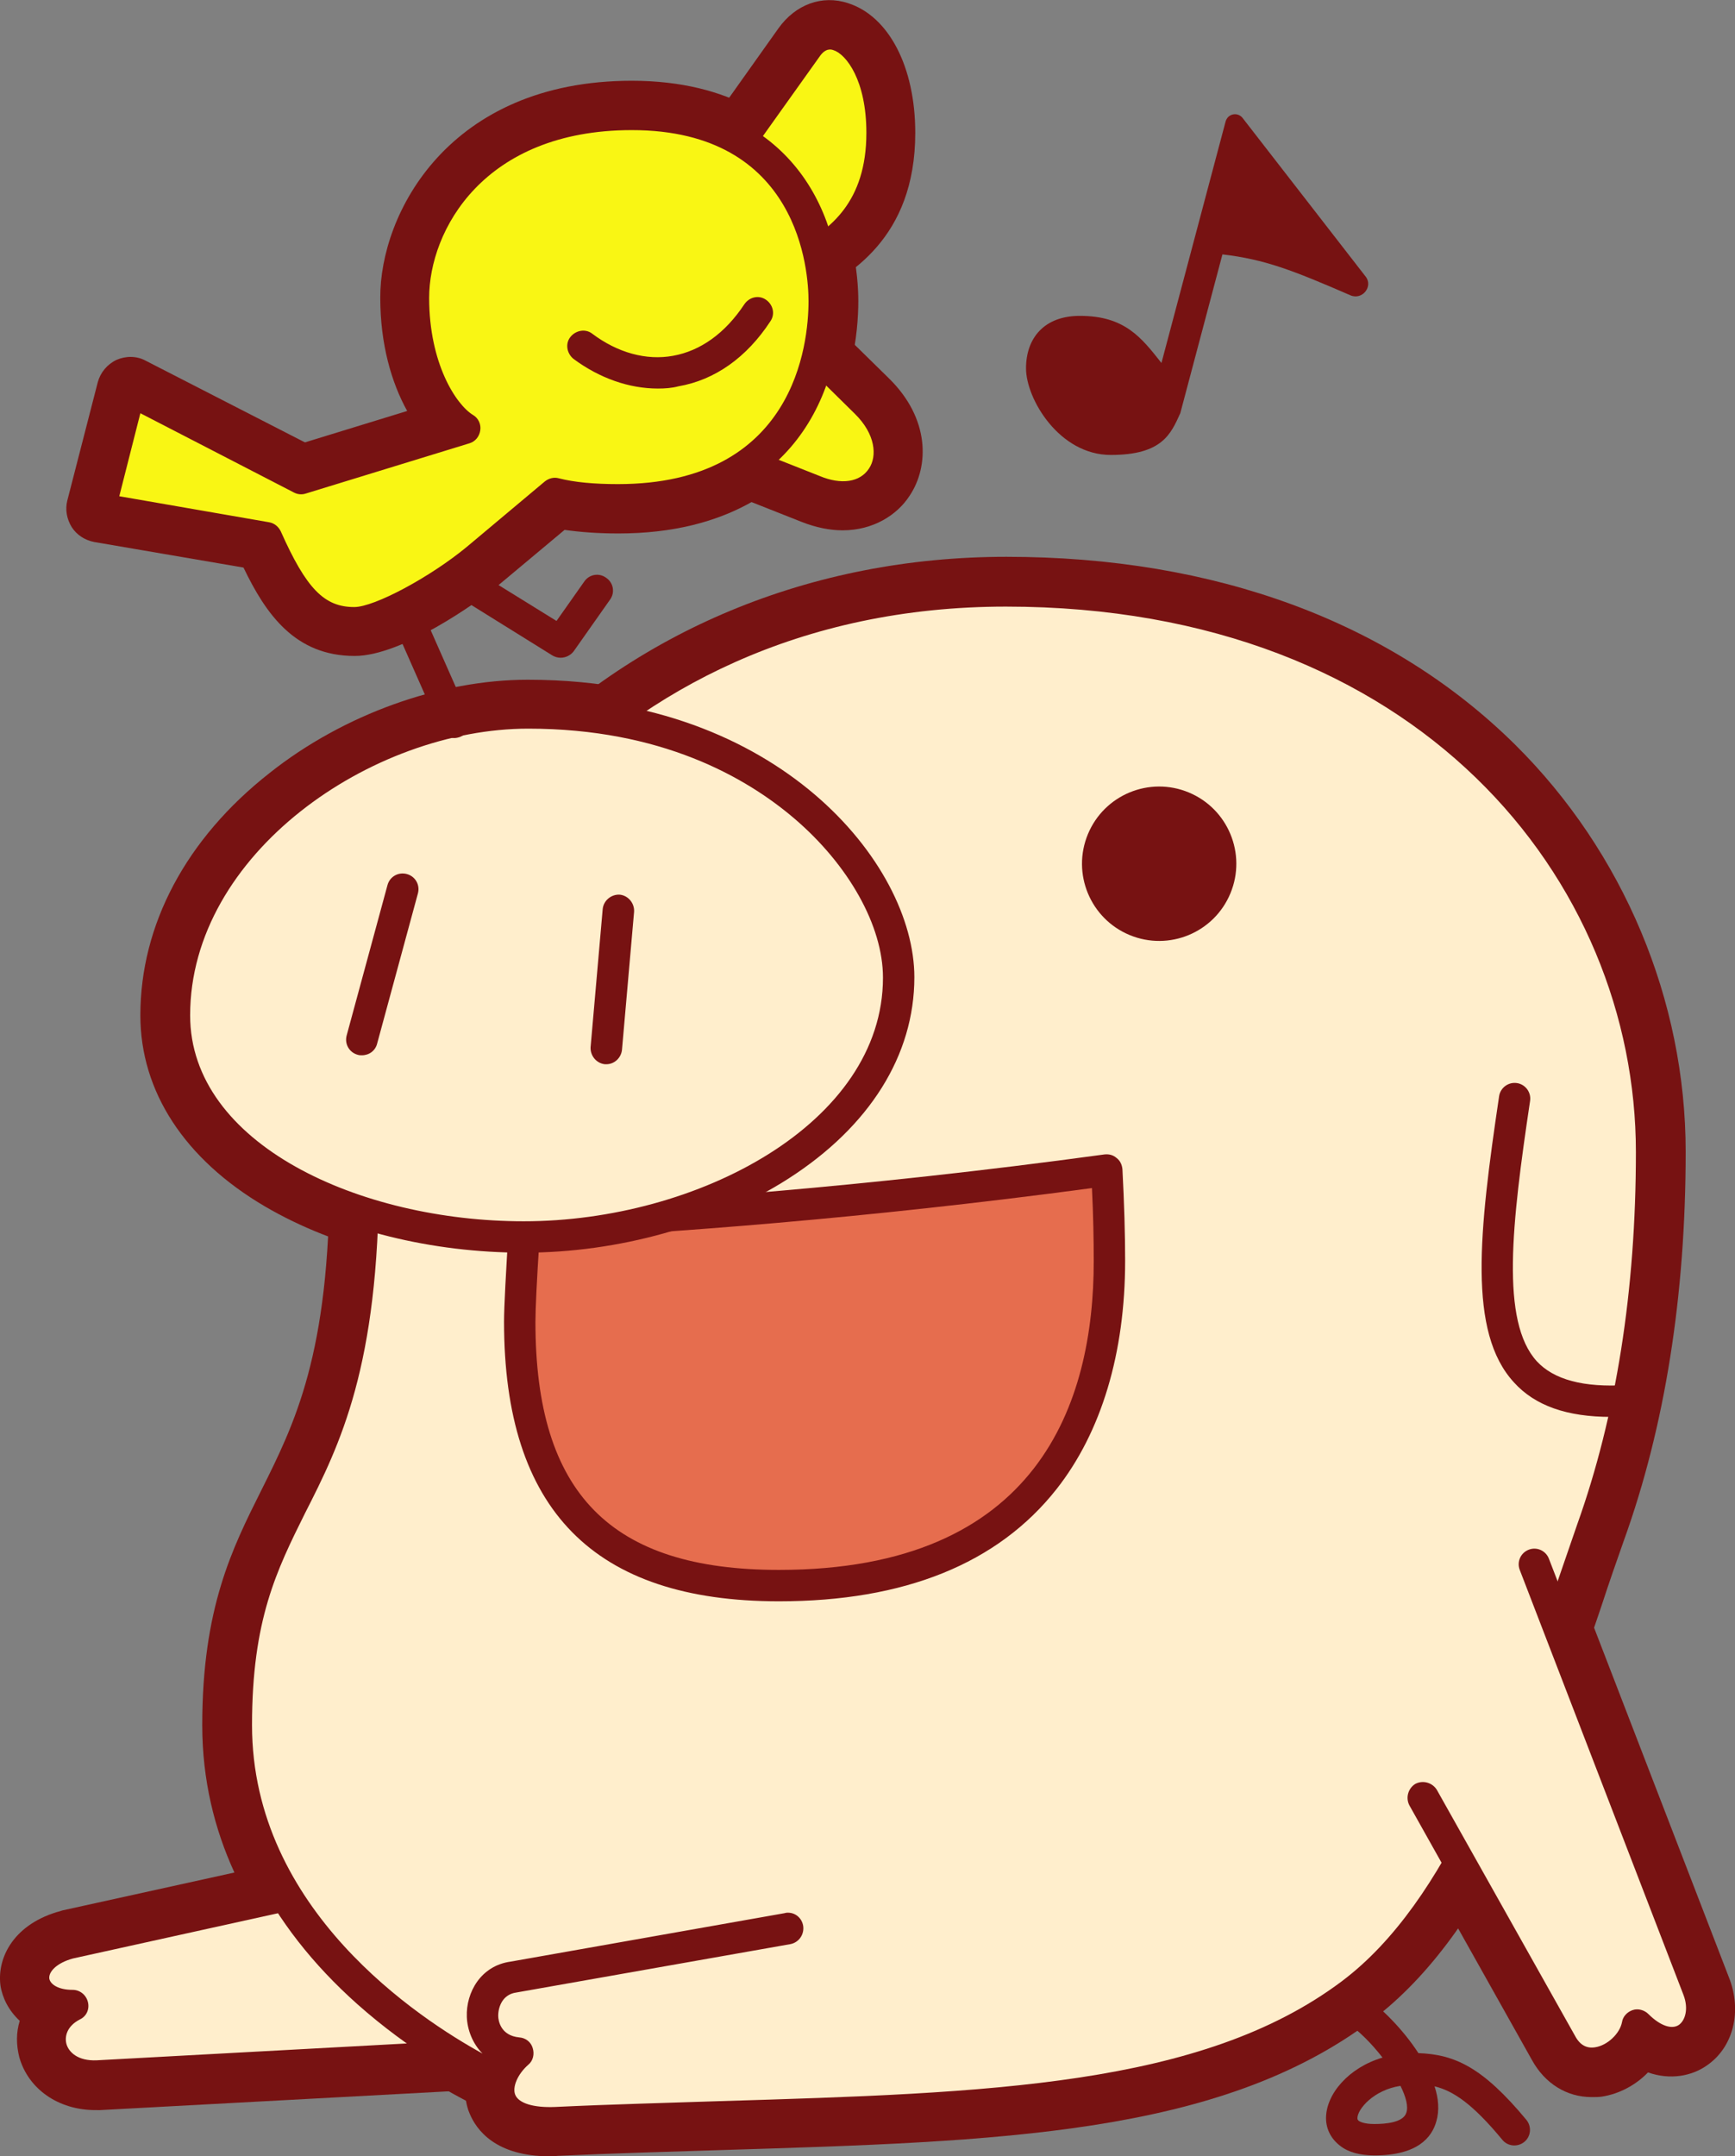 <?xml version="1.0" encoding="utf-8"?>
<!-- Generator: Adobe Illustrator 23.0.3, SVG Export Plug-In . SVG Version: 6.00 Build 0)  -->
<svg version="1.1" id="Layer_1" xmlns="http://www.w3.org/2000/svg" xmlns:xlink="http://www.w3.org/1999/xlink" x="0px" y="0px"
	 viewBox="0 0 386.9 480.6" style="enable-background:new 0 0 386.9 480.6;" xml:space="preserve">
<rect x="0" y="0" width="386.9" height="480.6" fill="#808080" stroke="none"/>
<style type="text/css">
	.st0{fill:#771212;}
	.st1{fill:#FFEECC;}
	.st2{fill:#E66D4E;}
	.st3{fill:#F9F614;}
</style>
<path class="st0" d="M306.5,480.4c-3.2,0-5.8-0.7-7.6-2.1c-2-1.5-3.2-3.7-3.2-6.2c0-5.4,5.1-11.3,12.6-13.5
	c-2.4-3.1-5.2-5.9-7.8-7.7c-1.6-1.1-2-3.2-1-4.9c1.1-1.6,3.2-2,4.9-1c3.5,2.4,8.4,7.2,11.9,12.6c8.1,0.3,14.3,3.1,24.1,14.9
	c1.2,1.5,1,3.7-0.5,4.9c-1.5,1.2-3.7,1-4.9-0.5c-6.7-8.1-11-10.9-15.1-11.9c0.9,2.7,1.1,5.4,0.4,7.8
	C319.3,476.4,316.1,480.4,306.5,480.4z M312.3,464.9c-6,0.9-9.6,5.2-9.6,7.2c0,0.3,0.1,0.4,0.3,0.6c0.3,0.2,1.2,0.7,3.5,0.7
	c2.4,0,6.4-0.3,7.1-2.5C314.1,469.5,313.5,467.3,312.3,464.9z"/>
<g>
	<path class="st0" d="M21.3,470.3c-8.3,0-15-4.7-17-11.8c-0.7-2.8-0.7-5.5,0.1-8.1c-2.5-2.3-3.9-5.2-4.3-7.9
		c-0.8-6.2,3-13.8,13.5-16.6c0.1,0,0.2-0.1,0.3-0.1L90.2,409c3-0.7,6,0.6,7.8,3.1l28.4,41.1c1.5,2.2,1.8,5.1,0.6,7.6
		c-1.2,2.4-3.6,4-6.3,4.2l-98.4,5.3C21.9,470.3,21.6,470.3,21.3,470.3z M18.9,440c2.3,0.8,4,2.8,4.6,5.2c0.8,3.3-0.7,6.8-3.8,8.4
		c-0.8,0.4-1,0.8-1,0.9c0.1,0.2,0.9,0.8,2.7,0.7l84.9-4.6l-17.9-25.9L18.9,440z"/>
	<path class="st0" d="M122.6,480.6c-12.1,0-16.4-5.9-17.9-9.6c-0.4-0.9-0.6-1.8-0.8-2.8c-14.6-7.6-58.8-34.5-58.8-83.7
		c0-26.1,6.7-39.4,13.1-52.2c7.5-15,15.3-30.5,15.3-70.3c0-31.6,14.7-65.9,39.3-91.6c28.5-29.8,68.1-46.3,111.6-46.3
		c46.6,0,85.8,14.5,113.5,41.9c24.1,23.9,38,56.9,38,90.7c0,32-4.6,61.2-13.8,86.7c-1.6,4.5-3.3,9.4-5,14.6
		c-10.9,32.2-24.5,72.2-51.2,92.3c-34,25.6-82.9,27-144.9,28.9c-11.8,0.4-24,0.7-36.7,1.3C123.7,480.6,123.2,480.6,122.6,480.6z
		 M118.9,465.1c0.7,0.2,2.2,0.5,4.7,0.4c12.7-0.6,25-0.9,36.9-1.3c59.3-1.8,106.1-3.2,136.3-25.9c23-17.3,35.8-54.9,46-85.1
		c1.8-5.3,3.5-10.2,5.1-14.9c8.5-23.9,12.9-51.3,12.9-81.6c0-56.6-42.7-117.6-136.5-117.6c-88.6,0-135.8,71.4-135.8,122.9
		c0,43.4-9,61.3-16.9,77c-6.2,12.3-11.5,22.9-11.5,45.4c0,32,23.9,53.3,40,64c0.2-7.8,5.6-14.1,13.1-15.3l61.1-10.8
		c4.1-0.7,8,2,8.7,6.1c0.7,4.1-2,8-6.1,8.7L115.8,448c-0.1,0-0.1,0-0.2,0c-0.1,0-0.2,0-0.2,0c-0.2,0.1-0.4,0.8-0.2,1.5
		c0.1,0.3,0.1,0.4,0.9,0.5c3,0.2,5.6,2.2,6.5,5.1c1,2.8,0.1,6-2.1,8C119.7,463.9,119.2,464.6,118.9,465.1z"/>
	<path class="st0" d="M354.9,467.4c-5.5,0-10.4-3-13.3-8.3l-30.7-54.7c-2-3.6-0.7-8.2,2.9-10.2c3.6-2,8.2-0.7,10.2,2.9l30.8,54.8
		c0,0,0,0.1,0.1,0.1c0.1,0.3,0.3,0.4,0.3,0.5c0.8-0.1,2.4-1.3,2.6-2.4c0.5-2.7,2.5-4.9,5.2-5.8c2.7-0.8,5.5-0.1,7.5,1.9
		c0.7,0.7,1.2,1.1,1.6,1.3c0-0.3-0.1-0.8-0.3-1.3c0,0,0-0.1-0.1-0.1L335,351.4c-1.5-3.9,0.4-8.2,4.3-9.7c3.9-1.5,8.2,0.4,9.7,4.3
		l36.5,94.6c3.1,7.7,1,15.9-5.1,19.9c-3.1,2.1-7.8,3.2-12.9,1.4c-2.7,2.8-6.4,4.8-10.3,5.4C356.5,467.4,355.7,467.4,354.9,467.4z"/>
	<path class="st0" d="M116.8,283.2c-21.5,0-42-5.1-57.7-14.3c-17.9-10.5-27.8-25.6-27.8-42.6c0-20.2,10.2-39.4,28.8-54
		c16.5-13.1,38.1-20.8,57.6-20.8c33,0,54.3,12.2,66.4,22.5c14.9,12.6,23.7,29,23.7,43.9C207.9,258.2,160.6,283.2,116.8,283.2z
		 M117.8,166.4c-16.3,0-34.3,6.6-48.3,17.6c-14.9,11.8-23.1,26.8-23.1,42.2c0,26.2,35.8,41.9,70.4,41.9c36.8,0,76.1-20.2,76.1-50.3
		c0-10.2-7.2-23-18.4-32.5C164.3,176.7,146.2,166.4,117.8,166.4z"/>
</g>
<g>
	<path class="st1" d="M120.2,457.4l-98.4,5.3c-11.2,0.5-14.2-11.2-5.6-15.7c-10.9,0-12.2-10.9-0.7-14l76.3-16.7L120.2,457.4z"/>
	<path class="st0" d="M21.2,466.3c-6.5,0-11.6-3.4-13-8.9c-0.8-2.9-0.3-5.9,1.1-8.4c-3.1-1.6-4.9-4.4-5.2-7.1
		c-0.6-4.5,2.4-10,10.5-12.2c0,0,0.1,0,0.2,0l76.3-16.7c1.4-0.3,2.8,0.3,3.6,1.4l28.4,41.1c0.7,1,0.8,2.4,0.3,3.5s-1.7,1.9-3,2
		L22,466.3C21.8,466.3,21.5,466.3,21.2,466.3z M16.3,436.5c-3.7,1-5.5,3-5.3,4.5c0.2,1.2,1.9,2.5,5.2,2.5c1.6,0,3,1.1,3.4,2.7
		s-0.3,3.2-1.8,3.9c-2.9,1.5-3.4,3.8-3,5.4c0.5,1.9,2.6,3.9,6.8,3.7l92.1-5l-23.5-34L16.3,436.5z"/>
</g>
<g>
	<path class="st1" d="M224.4,131.6c-91.9,0-143.3,73.7-143.3,130.4c0,76.4-28.4,69.1-28.4,122.5s58.9,79,58.9,79
		c-1.5,5.1,1.7,10.1,12.4,9.6c77.4-3.4,139,0.1,177.4-28.7c29.1-21.9,42.3-71.7,53.7-103.5c9.2-25.8,13.3-54.2,13.3-84.1
		C368.4,195.9,321.1,131.6,224.4,131.6z"/>
	<path class="st0" d="M122.6,476.6c-9.8,0-13.1-4.4-14.2-7.1c-0.5-1.2-0.7-2.5-0.7-3.8c-4.8-2.4-16.3-8.6-28-19
		c-20-17.8-30.6-39.3-30.6-62.2c0-25.2,6.2-37.4,12.7-50.4c7.7-15.4,15.7-31.3,15.7-72.1c0-30.6,14.3-63.8,38.2-88.9
		c19.6-20.5,54.4-45,108.7-45c45.5,0,83.8,14.1,110.7,40.7c23.4,23.1,36.8,55.1,36.8,87.8c0,31.6-4.6,60.3-13.5,85.3
		c-1.6,4.6-3.3,9.5-5.1,14.7c-10.7,31.7-24.1,71-49.8,90.4c-33,24.8-81.4,26.3-142.6,28.1c-11.8,0.4-24,0.7-36.7,1.3
		C123.6,476.6,123.1,476.6,122.6,476.6z M175.7,426.3c1.7,0,3.1,1.2,3.4,2.9c0.3,1.9-0.9,3.7-2.8,4.1l-61.2,10.8c-2.9,0.4-4,3-4,5.2
		c0,1,0.5,4.4,4.7,4.8c1.4,0.1,2.6,1,3,2.4c0.4,1.3,0.1,2.8-1,3.7c-2.4,2.1-3.6,5-2.9,6.7c0.8,1.9,4.1,2.9,8.9,2.7
		c12.7-0.6,25-0.9,36.8-1.3c60-1.8,107.4-3.3,138.6-26.7c24-18,37-56.3,47.4-87c1.8-5.2,3.5-10.2,5.1-14.8
		c8.7-24.3,13.1-52.2,13.1-83c0-60.4-48.3-121.6-140.5-121.6c-91.2,0-139.8,73.7-139.8,126.9c0,42.4-8.7,59.9-16.5,75.2
		C61.7,350,56.2,361,56.2,384.5c0,41.2,37.4,65.5,51.4,73.2c-2.2-2.2-3.4-5.3-3.5-8.2c-0.2-5.4,3.1-11.4,9.8-12.3l61.1-10.8
		C175.3,426.3,175.5,426.3,175.7,426.3z"/>
</g>
<g>
	<path class="st1" d="M317.4,400.7l30.8,54.8c4.7,8.8,15.5,3.1,16.9-4c8.8,8.8,17.2,1,13.5-8.1L342,348.7"/>
	<path class="st0" d="M354.9,463.4c-4.1,0-7.7-2.3-9.9-6.3l-30.7-54.7c-0.9-1.7-0.3-3.8,1.3-4.8c1.7-0.9,3.8-0.3,4.8,1.3l30.8,54.8
		c1.1,2.1,2.6,2.9,4.5,2.6c2.7-0.4,5.5-3,6-5.6c0.2-1.3,1.2-2.3,2.4-2.7c1.2-0.4,2.6,0,3.5,0.9c2.6,2.6,5.2,3.5,6.8,2.4
		c1.4-1,2.2-3.6,1-6.7l-36.5-94.7c-0.7-1.8,0.2-3.8,2-4.5c1.8-0.7,3.8,0.2,4.5,2l36.5,94.6c2.4,5.9,0.9,12.1-3.6,15.1
		c-2.8,1.9-7.1,2.5-11.8-0.2c-2.2,3.3-5.8,5.7-9.7,6.3C356.1,463.4,355.5,463.4,354.9,463.4z"/>
</g>
<path class="st0" d="M359.3,315.8c-9.9,0-17-2.5-21.7-7.7c-10.3-11.2-7.8-33.5-3.3-63.8c0.3-1.9,2.1-3.2,4-2.9
	c1.9,0.3,3.2,2.1,2.9,4c-4.1,27.4-6.6,49.1,1.5,58c3.8,4.1,10.4,5.9,20.1,5.3c2-0.1,3.6,1.4,3.7,3.3c0.1,1.9-1.3,3.6-3.3,3.7
	C361.9,315.7,360.6,315.8,359.3,315.8z"/>
<ellipse transform="matrix(0.383 -0.924 0.924 0.383 -18.347 357.544)" class="st0" cx="258.4" cy="192.5" rx="17.2" ry="17.2"/>
<g>
	<path class="st2" d="M117,272.8c-0.7,10.2-1.1,18.1-1.1,21.7c0,28.7,8.8,58.8,57.8,58.8c59.5,0,73.7-38.9,73.7-72.3
		c0-6.7-0.3-13.9-0.6-20.2C192.9,268.1,147.6,271.4,117,272.8z"/>
	<path class="st0" d="M173.7,356.9c-41.3,0-61.3-20.4-61.3-62.3c0-3.4,0.4-10.6,1.1-22c0.1-1.8,1.5-3.2,3.3-3.3
		c28.8-1.4,74.7-4.5,129.5-12c1-0.1,1.9,0.1,2.7,0.8c0.8,0.6,1.2,1.5,1.3,2.5c0.4,7.6,0.6,14.5,0.6,20.4c0,20.6-5.3,38.2-15.3,50.9
		C222.5,348.5,201.7,356.9,173.7,356.9z M120.3,276.2c-0.6,9.3-0.9,15.5-0.9,18.4c0,38.3,16.8,55.3,54.3,55.3
		c58,0,70.2-37.4,70.2-68.8c0-4.8-0.1-10.3-0.4-16.3C192,271.7,148.7,274.8,120.3,276.2z"/>
</g>
<g>
	<path class="st1" d="M117.8,158.9c-36,0-78.9,28.8-78.9,67.4c0,30.4,38.2,49.4,77.9,49.4c40.7,0,83.6-23,83.6-57.8
		C200.4,194.5,171.7,158.9,117.8,158.9z"/>
	<path class="st0" d="M116.8,279.2c-20.5,0-40.8-5-55.6-13.8c-16.6-9.8-25.8-23.7-25.8-39.1c0-18.9,9.7-37,27.3-50.9
		c15.8-12.5,36.5-20,55.1-20c55.4,0,86.1,36.9,86.1,62.4c0,17.4-10,33.3-28.1,44.9C159.4,273.2,137.9,279.2,116.8,279.2z
		 M117.8,162.4c-34.9,0-75.4,27.9-75.4,63.9c0,28.7,37.8,45.9,74.4,45.9c38.7,0,80.1-21.8,80.1-54.3c0-11.5-7.6-25.1-19.8-35.5
		C166.3,173.2,147.4,162.4,117.8,162.4z"/>
</g>
<path class="st0" d="M80.7,235.2c-0.3,0-0.6,0-0.9-0.1c-1.9-0.5-3-2.4-2.5-4.3l9.1-33.5c0.5-1.9,2.4-3,4.3-2.5
	c1.9,0.5,3,2.4,2.5,4.3l-9.1,33.5C83.7,234.2,82.3,235.2,80.7,235.2z"/>
<path class="st0" d="M135.2,237.2c-0.1,0-0.2,0-0.3,0c-1.9-0.2-3.3-1.9-3.2-3.8l2.7-30.8c0.2-1.9,1.9-3.3,3.8-3.2
	c1.9,0.2,3.3,1.9,3.2,3.8l-2.7,30.8C138.5,235.8,137,237.2,135.2,237.2z"/>
<path class="st0" d="M101.3,164.5c-1.3,0-2.6-0.8-3.2-2.1l-11.4-25.8c-0.8-1.8,0-3.8,1.8-4.6c1.8-0.8,3.8,0,4.6,1.8l11.4,25.8
	c0.8,1.8,0,3.8-1.8,4.6C102.2,164.4,101.7,164.5,101.3,164.5z"/>
<path class="st0" d="M125,146.6c-0.6,0-1.3-0.2-1.8-0.5l-23.8-14.8c-1.6-1-2.1-3.2-1.1-4.8c1-1.6,3.2-2.1,4.8-1.1l21,13l6.2-8.8
	c1.1-1.6,3.3-2,4.9-0.8c1.6,1.1,2,3.3,0.8,4.9l-8.1,11.5C127.2,146.1,126.1,146.6,125,146.6z"/>
<g>
	<path class="st0" d="M177.4,66.8c-1.9,0-3.7-0.7-5.2-2.1L153,46.5c-2.7-2.6-3.1-6.7-1-9.8l21.6-30.4c3.8-5.3,9.7-7.5,15.5-5.6
		c9.1,2.9,15,14.2,15,28.9c0,23.8-15.1,31.9-23.2,36.3C179.9,66.5,178.6,66.8,177.4,66.8z M168,40.1l10.5,9.9
		c5.6-3.6,10.7-8.8,10.7-20.5c0-7.9-2.3-12.3-3.7-14L168,40.1z M186.1,14.7L186.1,14.7L186.1,14.7z"/>
	<path class="st0" d="M187.9,118.2c-2.8,0-5.9-0.6-9.2-1.9l-27.3-10.8c-2.3-0.9-4-2.9-4.6-5.4c-0.5-2.5,0.2-5,2-6.8l23.3-24
		c1.4-1.4,3.3-2.2,5.3-2.3c2,0,3.9,0.7,5.3,2.1l15.5,15.2c9.2,9,9,19.6,4.7,26.1C200.1,114.8,194.7,118.2,187.9,118.2z M167.3,95.7
		l16.9,6.7c0,0,0.1,0,0.1,0c2.8,1.2,5.2,1.1,6.1-0.2c0.9-1.4,0.3-4.2-2.7-7.1l-10.2-10L167.3,95.7z"/>
	<path class="st0" d="M79.1,146.2c-13.3,0-19.8-9.3-24.8-19.7L21,120.8c-2.1-0.4-3.9-1.6-5-3.3c-1.1-1.8-1.5-3.9-1-5.9l6.8-26.4
		c0.6-2.2,2.1-4,4.2-5c2.1-0.9,4.5-0.9,6.5,0.2l35.5,18.2l22.8-7c-3.5-6.3-6-14.9-6-25.2C84.7,47.7,100,18,140.9,18
		c22.4,0,34.5,9.8,40.7,18.1c8.8,11.8,9.8,25.6,9.8,31c0,7-1.3,20.5-9.7,32.2c-6.4,8.9-19.2,19.6-43.8,19.6c-4.5,0-8.5-0.3-12-0.8
		l-14.6,12.2C106.3,134.4,89.6,146.2,79.1,146.2z M31.5,107.4l29.1,5c2.5,0.4,4.6,2.1,5.6,4.3c5.5,12.3,8.5,14.5,12.8,14.5
		c3,0,14.3-5.7,22.7-12.6l17.3-14.5c1.8-1.5,4.3-2.1,6.6-1.5c3.1,0.8,7.3,1.2,12.2,1.2c34.7,0,38.5-25.7,38.5-36.8
		c0-8-2.6-34.1-35.4-34.1c-30.2,0-41.2,20-41.2,33.4c0,14.6,6.4,21.7,7.9,22.7c2.5,1.5,3.9,4.4,3.5,7.3c-0.4,2.9-2.4,5.4-5.2,6.2
		l-36.5,11.2c-1.9,0.6-3.9,0.4-5.6-0.5L34,98L31.5,107.4z"/>
</g>
<g>
	<path class="st3" d="M158.2,41.1l21.6-30.4c5.7-8.1,16.9,0,16.9,18.9s-11.2,25.3-19.3,29.7L158.2,41.1z"/>
	<path class="st0" d="M177.4,62.8c-0.9,0-1.7-0.3-2.4-1l-19.3-18.2c-1.3-1.2-1.5-3.1-0.4-4.6l21.6-30.4c2.8-3.9,6.9-5.5,11.1-4.1
		c6.1,1.9,12.2,10.4,12.2,25.1c0,21.4-13.2,28.5-21.1,32.8C178.6,62.7,178,62.8,177.4,62.8z M162.8,40.6L178,55
		c7-3.9,15.2-9.9,15.2-25.4c0-11.7-4.5-17.5-7.3-18.4c-0.5-0.2-1.8-0.6-3.2,1.5L162.8,40.6z"/>
</g>
<g>
	<path class="st3" d="M177.4,74.5L193,89.7c11.5,11.2,2.9,25.6-11.5,19.6l-27.4-10.8L177.4,74.5z"/>
	<path class="st0" d="M188,114.2c-2.5,0-5.2-0.5-7.8-1.7l-27.3-10.8c-1.1-0.4-1.9-1.4-2.1-2.5c-0.2-1.1,0.1-2.3,0.9-3.2l23.3-24
		c0.6-0.7,1.5-1,2.5-1.1c0.9,0,1.8,0.3,2.5,1l15.5,15.2c7.6,7.4,7.6,15.9,4.2,21C197,112.2,192.8,114.2,188,114.2z M160.3,97.2
		l22.5,8.9c4.8,2,9,1.4,11-1.7c1.8-2.7,1.5-7.6-3.2-12.2l-13-12.8L160.3,97.2z"/>
</g>
<g>
	<path class="st3" d="M140.9,25.5c-35.2,0-48.7,24.3-48.7,40.9c0,16.6,7.1,26.4,11.5,29.1l-36.5,11.2L29,87l-6.8,26.4l37.2,6.4
		c5.4,12.2,10.2,18.9,19.6,18.9c6.3,0,19.9-8.1,27.4-14.3l17.3-14.5c3.5,0.9,8.1,1.4,14,1.4c39.2,0,46-29.1,46-44.3
		S176.1,25.5,140.9,25.5z"/>
	<path class="st0" d="M79.1,142.2c-11.8,0-17.3-8.9-22.1-19.3l-35.3-6.1c-1-0.2-1.8-0.7-2.3-1.5c-0.5-0.8-0.7-1.8-0.5-2.8l6.8-26.4
		c0.3-1,1-1.9,2-2.3c1-0.4,2.1-0.4,3,0.1l36.9,19l29.4-9c-4.5-5.7-8.2-15.3-8.2-27.5c0-17.2,14.2-44.4,52.2-44.4
		c34.3,0,46.4,24.3,46.4,45.1c0,23.1-13,47.8-49.5,47.8c-5,0-9.4-0.4-13.1-1.1l-16,13.4C101.4,133.2,86.8,142.2,79.1,142.2z
		 M26.6,110.6l33.4,5.8c1.2,0.2,2.1,1,2.6,2c5.7,12.8,9.7,16.9,16.4,16.9c4.5,0,17-6.7,25.2-13.5l17.3-14.5c0.9-0.7,2-1,3.1-0.7
		c3.5,0.9,7.9,1.3,13.2,1.3c39.4,0,42.5-31.2,42.5-40.8c0-6.4-1.9-38.1-39.4-38.1c-33.1,0-45.2,22.4-45.2,37.4
		c0,14.6,6,23.8,9.8,26.1c1.2,0.7,1.8,2.1,1.6,3.4c-0.2,1.4-1.1,2.5-2.4,2.9L68.2,110c-0.9,0.3-1.8,0.2-2.6-0.2L31.3,92.1
		L26.6,110.6z"/>
</g>
<path class="st0" d="M146.7,86.6c-6.4,0-13-2.3-18.8-6.6c-1.5-1.2-1.9-3.4-0.7-4.9c1.2-1.5,3.4-1.9,4.9-0.7c5.6,4.2,12,6,18,4.9
	c6.1-1.1,11.6-5,15.9-11.5c1.1-1.6,3.2-2.1,4.8-1c1.6,1.1,2.1,3.2,1,4.8c-5.3,8.1-12.4,13.1-20.5,14.5
	C149.8,86.5,148.3,86.6,146.7,86.6z"/>
<path class="st0" d="M304.5,61.6l-27.4-35.3c-1.1-1.4-3.3-1-3.8,0.8L259,80.9c-4.5-5.7-8.2-10.5-18.2-10.5c-7.9,0-12,4.9-12,11.7
	s7.4,19.3,18.9,19.3c11.5,0,13.4-4.7,15.5-9.3l9.4-35.4c9.4,1.1,15.6,3.5,28.5,9.1C303.8,67,306.3,63.8,304.5,61.6z"/>
</svg>
